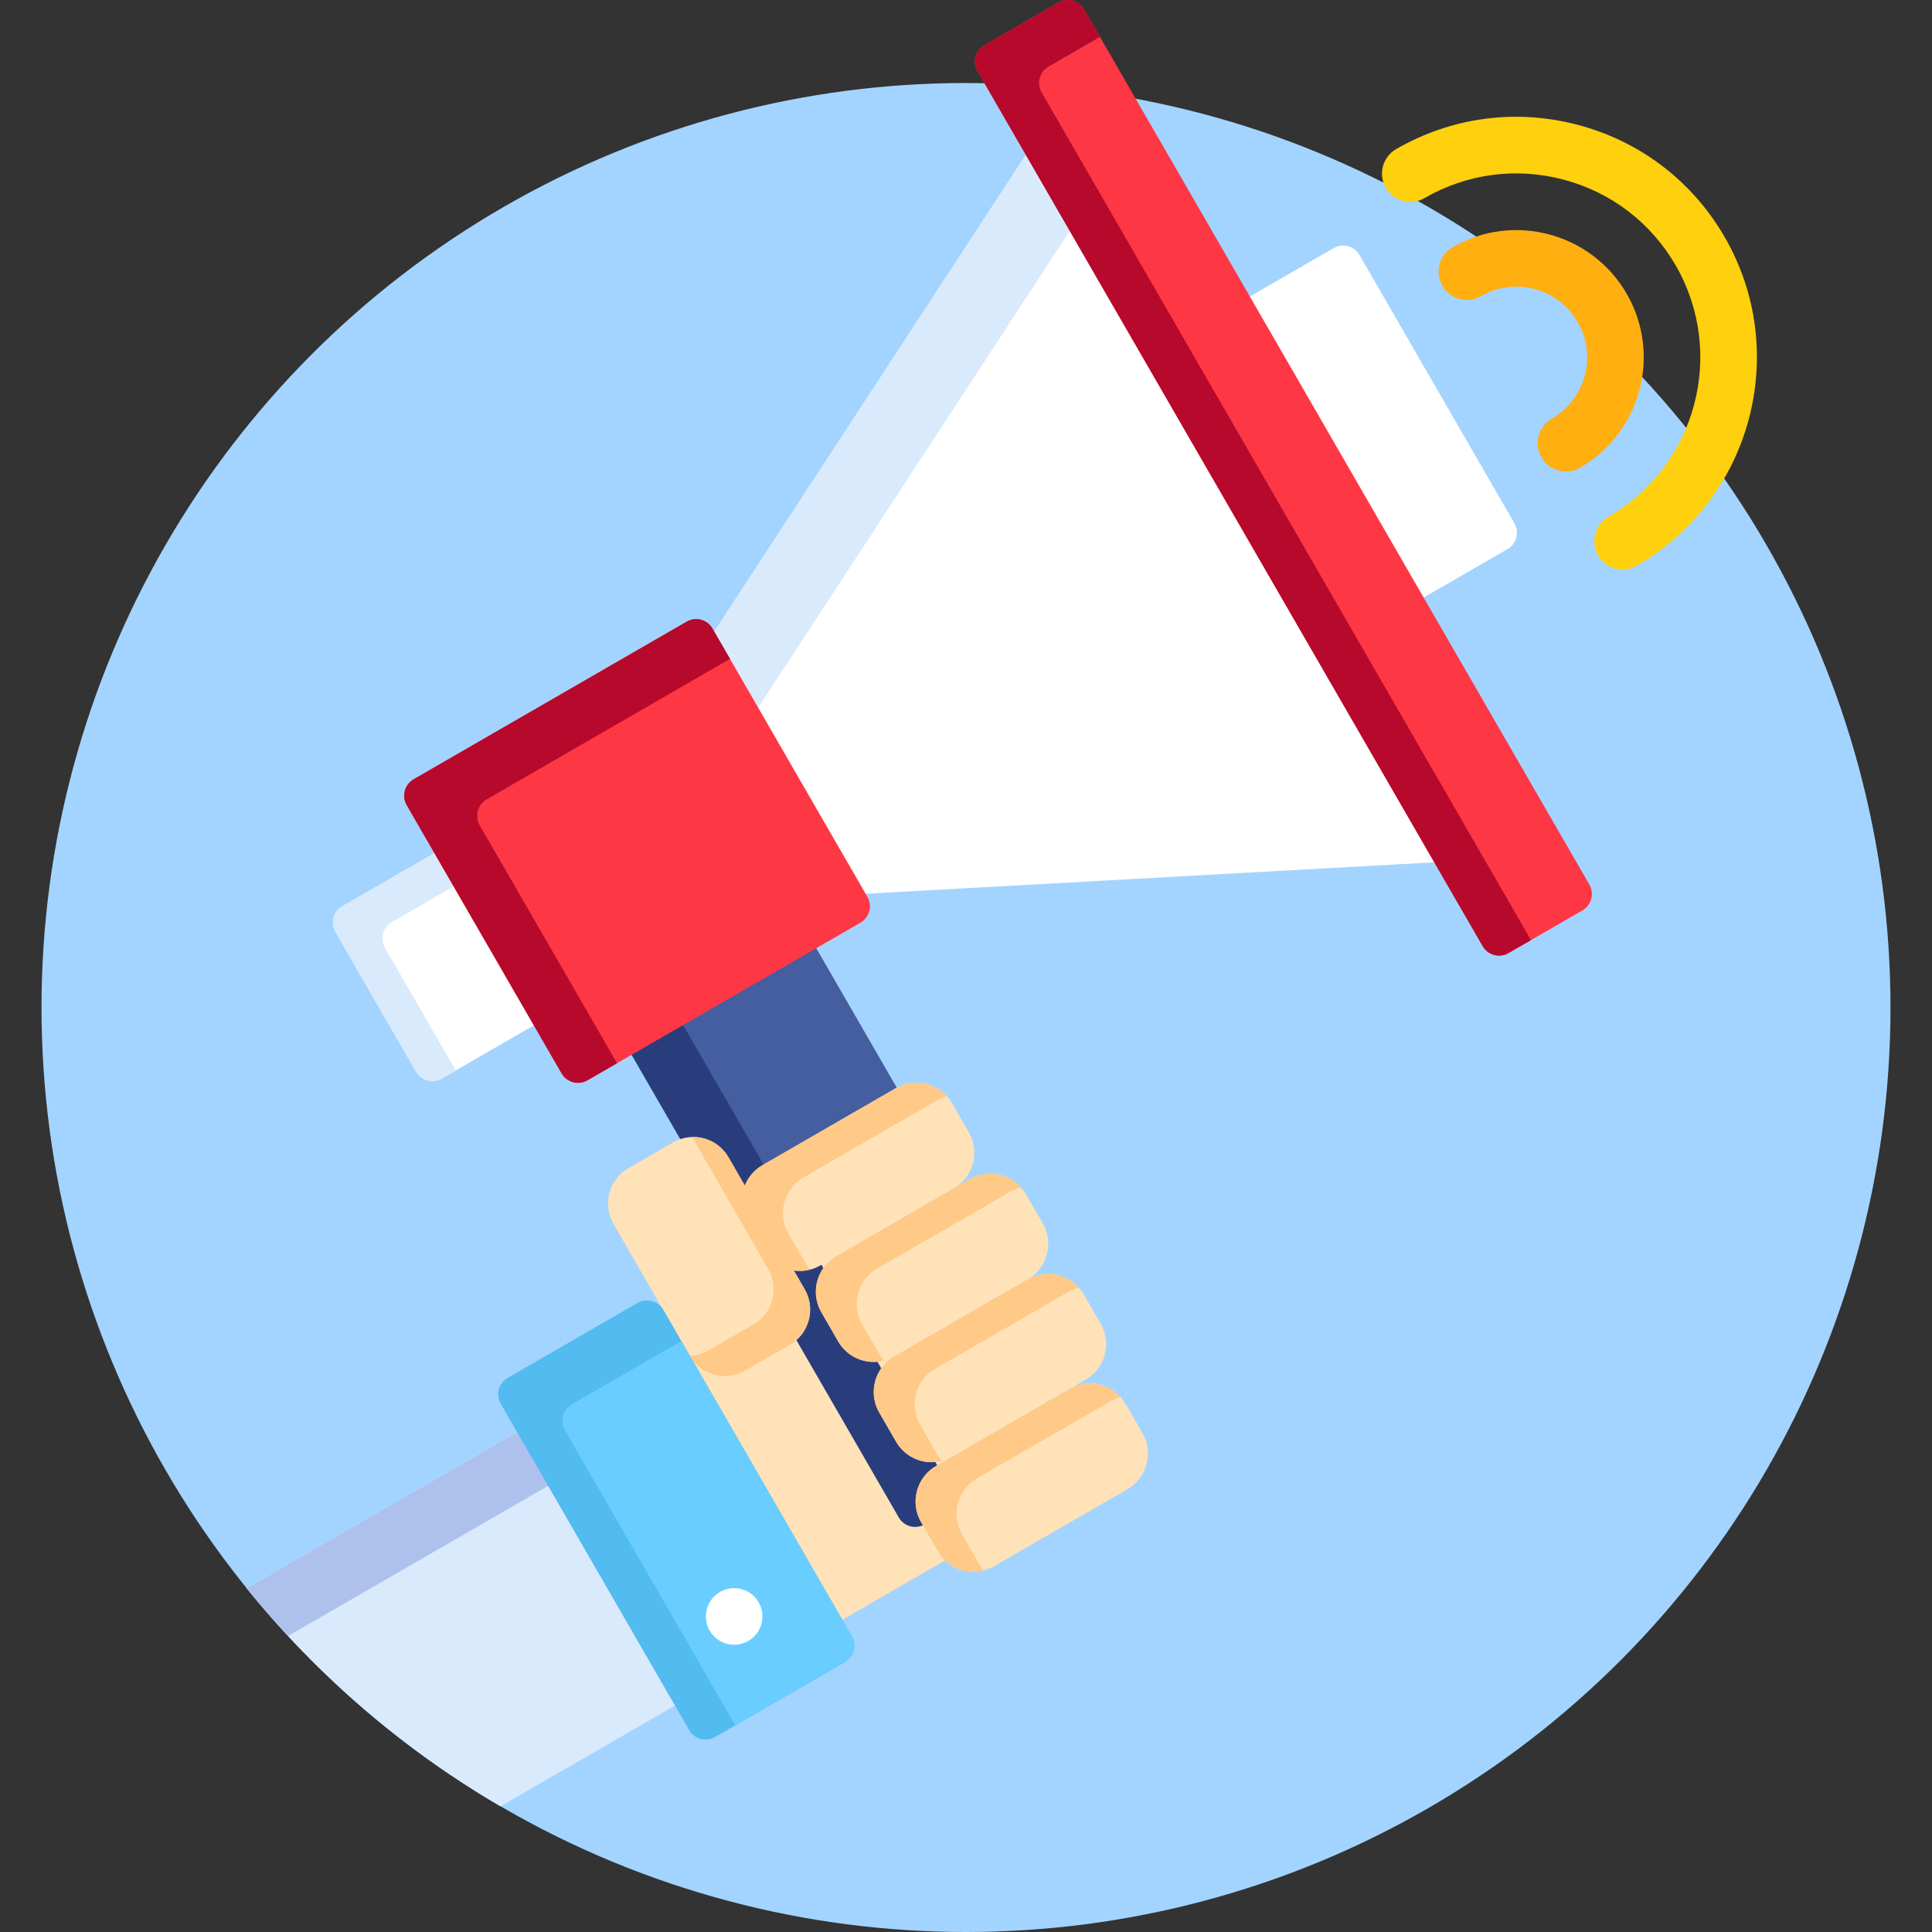 <?xml version="1.0" encoding="UTF-8"?> <svg xmlns="http://www.w3.org/2000/svg" xmlns:xlink="http://www.w3.org/1999/xlink" xmlns:svgjs="http://svgjs.com/svgjs" version="1.1" width="512" height="512" x="0" y="0" viewBox="0 0 512 512" style="enable-background:new 0 0 512 512" xml:space="preserve" class=""><rect x="0" y="0" width="512" height="512" fill="#333333" stroke="none"/><g> <circle xmlns="http://www.w3.org/2000/svg" style="" cx="256" cy="267" r="245" fill="#a3d4ff" data-original="#1a2b63" class=""></circle> <path xmlns="http://www.w3.org/2000/svg" style="" d="M254.027,385.066c-0.37-0.642-1.043-1.001-1.735-1.001c-0.338,0-0.681,0.086-0.996,0.267 c-1.332,0.767-2.849,1.172-4.385,1.172c-3.174,0-6.122-1.692-7.695-4.416l-4.489-7.776c-2.439-4.227-0.986-9.65,3.24-12.09 c0.957-0.552,1.284-1.775,0.732-2.732c-0.37-0.642-1.042-1.001-1.734-1.001c-0.339,0-0.683,0.086-0.998,0.269 c-1.334,0.77-2.854,1.177-4.395,1.177c-3.174,0-6.123-1.692-7.696-4.417l-4.489-7.775c-2.439-4.226-0.987-9.65,3.238-12.09 c0.956-0.552,1.284-1.775,0.731-2.732c-0.371-0.642-1.042-1-1.734-1c-0.339,0-0.683,0.086-0.998,0.269l-4.249,2.453 c-1.327,0.766-2.842,1.171-4.381,1.171c-0.441,0-0.887-0.033-1.326-0.099c-0.098-0.014-0.197-0.021-0.294-0.021 c-0.655,0-1.277,0.323-1.653,0.875c-0.432,0.635-0.462,1.46-0.078,2.125l2.895,5.013c2.408,4.171,0.973,9.524-3.197,11.933 l-11.899,6.87c-1.316,0.76-2.816,1.162-4.336,1.162c-3.133,0-6.043-1.67-7.596-4.359l-3.917-6.784l-1.694,0.978l44.309,76.745 l29.094-16.797c-0.786-0.654-1.472-1.433-1.995-2.339l-4.489-7.775c-2.44-4.227-0.987-9.651,3.24-12.092l4.239-2.447 C254.25,387.246,254.578,386.023,254.027,385.066z" fill="#ffe2b8" data-original="#ffe2b8" class=""></path> <path xmlns="http://www.w3.org/2000/svg" style="" d="M375.777,159.217l23.728-13.699c2.381-1.375,3.205-4.448,1.83-6.83l-41.058-71.114 c-1.375-2.382-4.449-3.205-6.83-1.83L329.72,79.442L375.777,159.217z" fill="#ffffff" data-original="#ffffff" class=""></path> <path xmlns="http://www.w3.org/2000/svg" style="" d="M183.716,303.316c3.133,0,6.043,1.67,7.595,4.359l4.35,7.533c0.359,0.622,1.021,1,1.732,1 c0.049,0,0.099-0.002,0.148-0.005c0.766-0.057,1.431-0.547,1.712-1.261c0.743-1.884,2.051-3.408,3.782-4.407l35.409-20.443 c0.069-0.04,0.144-0.067,0.214-0.105l-23.572-40.828l-48.92,28.244l15.16,26.259C182.101,303.439,182.904,303.316,183.716,303.316z" fill="#445ea0" data-original="#445ea0" class=""></path> <g xmlns="http://www.w3.org/2000/svg"> <path style="" d="M183.716,303.316c3.133,0,6.043,1.67,7.595,4.359l4.35,7.533c0.359,0.622,1.021,1,1.732,1 c0.049,0,0.099-0.002,0.148-0.005c0.766-0.057,1.431-0.547,1.712-1.261c0.743-1.884,2.051-3.408,3.782-4.407l0.328-0.189 L179.8,269.532l-13.634,7.871l15.16,26.259C182.101,303.439,182.904,303.316,183.716,303.316z" fill="#293d7c" data-original="#293d7c" class=""></path> <path style="" d="M245.815,402.336c-2.44-4.227-0.987-9.651,3.24-12.092l0.328-0.189l-2.634-4.563 c-3.112-0.058-5.987-1.729-7.533-4.405l-4.489-7.776c-1.611-2.792-1.515-6.101-0.053-8.732l-3.265-5.655 c-3.111-0.058-5.988-1.728-7.534-4.406l-4.489-7.775c-1.612-2.792-1.516-6.103-0.053-8.734l-2.63-4.556l-0.328,0.189 c-1.327,0.766-2.842,1.171-4.381,1.171c-0.441,0-0.887-0.033-1.326-0.099c-0.098-0.014-0.197-0.021-0.294-0.021 c-0.655,0-1.277,0.323-1.653,0.875c-0.432,0.635-0.462,1.46-0.078,2.125l2.895,5.013c2.046,3.545,1.309,7.938-1.517,10.658 l28.169,48.79c1.375,2.381,4.449,3.205,6.83,1.83l1.311-0.756L245.815,402.336z" fill="#293d7c" data-original="#293d7c" class=""></path> </g> <path xmlns="http://www.w3.org/2000/svg" style="" d="M117.258,224.867l-26.514,15.309c-2.381,1.375-3.205,4.448-1.83,6.83l21.347,36.974 c1.375,2.382,4.449,3.205,6.83,1.83l26.515-15.308L117.258,224.867z" fill="#ffffff" data-original="#ffffff" class=""></path> <path xmlns="http://www.w3.org/2000/svg" style="" d="M103.85,244.357l18.495-10.679l-5.087-8.811l-26.514,15.309c-2.381,1.375-3.205,4.448-1.83,6.83 l21.347,36.974c1.375,2.382,4.449,3.205,6.83,1.83l3.689-2.13l-18.759-32.492C100.645,248.806,101.469,245.732,103.85,244.357z" fill="#d9eafc" data-original="#d9eafc" class=""></path> <polygon xmlns="http://www.w3.org/2000/svg" style="" points="273.369,38.748 186.918,171.028 225.061,237.095 382.845,228.366 " fill="#ffffff" data-original="#ffffff" class=""></polygon> <polygon xmlns="http://www.w3.org/2000/svg" style="" points="273.369,38.748 186.918,171.028 198.551,191.178 285.002,58.897 " fill="#d9eafc" data-original="#d9eafc" class=""></polygon> <path xmlns="http://www.w3.org/2000/svg" style="" d="M229.872,237.683c1.375,2.382,0.551,5.455-1.83,6.83L155.665,286.3 c-2.381,1.375-5.455,0.551-6.83-1.83l-41.058-71.114c-1.375-2.381-0.551-5.455,1.83-6.83l72.377-41.787 c2.381-1.375,5.455-0.552,6.83,1.83L229.872,237.683z" fill="#fe3745" data-original="#fe3745" class=""></path> <path xmlns="http://www.w3.org/2000/svg" style="" d="M127.11,218.689c-1.375-2.381-0.551-5.455,1.83-6.83l64.517-37.248l-4.643-8.042 c-1.375-2.382-4.449-3.205-6.83-1.83l-72.377,41.787c-2.381,1.375-3.205,4.449-1.83,6.83l41.058,71.114 c1.375,2.381,4.449,3.205,6.83,1.83l7.86-4.538L127.11,218.689z" fill="#b7092b" data-original="#b7092b" class=""></path> <path xmlns="http://www.w3.org/2000/svg" style="" d="M421.203,234.432c1.375,2.382,0.551,5.455-1.83,6.83l-19.608,11.32 c-2.381,1.375-5.455,0.552-6.83-1.83L259.027,18.816c-1.375-2.382-0.551-5.455,1.83-6.83l19.608-11.32 c2.381-1.375,5.455-0.552,6.83,1.83L421.203,234.432z" fill="#fe3745" data-original="#fe3745" class=""></path> <path xmlns="http://www.w3.org/2000/svg" style="" d="M276.034,24.485c-1.375-2.382-0.551-5.455,1.83-6.83l13.637-7.873l-4.207-7.286 c-1.375-2.382-4.449-3.205-6.83-1.83l-19.608,11.32c-2.381,1.375-3.205,4.448-1.83,6.83l133.908,231.936 c1.375,2.382,4.449,3.205,6.83,1.83l5.97-3.447L276.034,24.485z" fill="#b7092b" data-original="#b7092b" class=""></path> <path xmlns="http://www.w3.org/2000/svg" style="" d="M139.452,378.121L65.374,420.89c18.676,23.105,41.462,42.746,67.254,57.81l48.671-28.1 L139.452,378.121z" fill="#d9eafc" data-original="#d9eafc" class=""></path> <path xmlns="http://www.w3.org/2000/svg" style="" d="M139.452,378.121L65.374,420.89c3.514,4.347,7.174,8.571,10.971,12.666l71.335-41.185 L139.452,378.121z" fill="#aec1ed" data-original="#aec1ed" class=""></path> <path xmlns="http://www.w3.org/2000/svg" style="" d="M197.44,363.239c-5.113,2.952-11.712,1.184-14.664-3.93l-20.226-35.03 c-2.952-5.113-1.184-11.712,3.929-14.665l11.899-6.87c5.113-2.952,11.712-1.184,14.664,3.929l20.226,35.03 c2.952,5.114,1.184,11.712-3.929,14.664L197.44,363.239z" fill="#ffe2b8" data-original="#ffe2b8" class=""></path> <path xmlns="http://www.w3.org/2000/svg" style="" d="M213.269,341.705l-20.226-35.03c-2.041-3.534-5.822-5.467-9.652-5.352l20.215,35.014 c2.952,5.113,1.184,11.712-3.929,14.665l-11.899,6.869c-1.579,0.912-3.3,1.371-5.012,1.423l0.01,0.016 c2.952,5.113,9.551,6.882,14.664,3.93l11.899-6.87C214.452,353.417,216.22,346.818,213.269,341.705z" fill="#ffc987" data-original="#ffc987"></path> <path xmlns="http://www.w3.org/2000/svg" style="" d="M414.998,124.953c-2.592,0-5.113-1.345-6.502-3.751c-2.071-3.587-0.842-8.174,2.745-10.245 c8.953-5.169,12.031-16.658,6.862-25.611c-5.17-8.954-16.659-12.031-25.611-6.863c-3.587,2.071-8.174,0.842-10.245-2.745 c-2.071-3.587-0.842-8.174,2.745-10.245c16.117-9.305,36.798-3.763,46.102,12.353s3.763,36.797-12.353,46.101 C417.56,124.628,416.27,124.952,414.998,124.953z" fill="#ffaf10" data-original="#ffaf10" class=""></path> <path xmlns="http://www.w3.org/2000/svg" style="" d="M429.997,150.932c-2.592,0-5.113-1.345-6.502-3.751c-2.071-3.587-0.842-8.174,2.745-10.245 c23.278-13.439,31.282-43.312,17.843-66.59c-6.51-11.276-17.022-19.342-29.6-22.712c-12.578-3.369-25.714-1.641-36.99,4.87 c-3.587,2.072-8.174,0.842-10.245-2.745c-2.071-3.587-0.842-8.174,2.745-10.245c14.746-8.514,31.926-10.775,48.373-6.368 s30.194,14.955,38.708,29.701c17.575,30.441,7.107,69.505-23.333,87.08C432.559,150.608,431.269,150.932,429.997,150.932z" fill="#ffd00d" data-original="#ffd00d" class=""></path> <path xmlns="http://www.w3.org/2000/svg" style="" d="M256.755,300.107c2.984,5.168,1.197,11.839-3.972,14.823l-35.408,20.442 c-5.168,2.984-11.839,1.197-14.823-3.972l-4.488-7.776c-2.984-5.169-1.197-11.839,3.971-14.823l35.409-20.443 c5.168-2.984,11.839-1.197,14.823,3.972L256.755,300.107z" fill="#ffe2b8" data-original="#ffe2b8" class=""></path> <path xmlns="http://www.w3.org/2000/svg" style="" d="M213.404,334.657l-4.489-7.776c-2.984-5.168-1.197-11.839,3.972-14.822l35.409-20.443 c0.855-0.494,1.753-0.845,2.667-1.083c-3.35-3.745-9.006-4.777-13.519-2.172l-35.409,20.443c-5.168,2.984-6.955,9.654-3.971,14.823 l4.488,7.776c2.49,4.314,7.546,6.26,12.155,5.056C214.221,335.913,213.783,335.313,213.404,334.657z" fill="#ffc987" data-original="#ffc987"></path> <path xmlns="http://www.w3.org/2000/svg" style="" d="M276.347,324.224c2.984,5.168,1.197,11.838-3.972,14.823l-35.409,20.443 c-5.168,2.984-11.838,1.197-14.823-3.972l-4.489-7.775c-2.984-5.169-1.197-11.839,3.971-14.823l35.409-20.443 c5.168-2.984,11.839-1.197,14.823,3.972L276.347,324.224z" fill="#ffe2b8" data-original="#ffe2b8" class=""></path> <path xmlns="http://www.w3.org/2000/svg" style="" d="M232.994,358.772l-4.489-7.776c-2.984-5.169-1.197-11.838,3.972-14.822l35.408-20.443 c0.855-0.494,1.753-0.845,2.668-1.083c-3.349-3.744-9.006-4.777-13.519-2.172l-35.408,20.443c-5.169,2.984-6.955,9.655-3.971,14.823 l4.488,7.775c2.49,4.314,7.546,6.26,12.155,5.055C233.812,360.028,233.373,359.428,232.994,358.772z" fill="#ffc987" data-original="#ffc987"></path> <g xmlns="http://www.w3.org/2000/svg"> <path style="" d="M291.687,350.793c2.984,5.168,1.197,11.838-3.972,14.823l-35.408,20.443 c-5.168,2.984-11.839,1.197-14.823-3.971l-4.489-7.776c-2.983-5.168-1.197-11.838,3.972-14.822l35.409-20.443 c5.169-2.984,11.839-1.197,14.823,3.971L291.687,350.793z" fill="#ffe2b8" data-original="#ffe2b8" class=""></path> <path style="" d="M302.775,379.817c2.984,5.169,1.197,11.839-3.972,14.823l-35.408,20.443 c-5.168,2.984-11.839,1.197-14.823-3.972l-4.489-7.775c-2.984-5.168-1.197-11.839,3.972-14.824l35.408-20.442 c5.168-2.985,11.839-1.198,14.823,3.972L302.775,379.817z" fill="#ffe2b8" data-original="#ffe2b8" class=""></path> </g> <g xmlns="http://www.w3.org/2000/svg"> <path style="" d="M248.335,385.343l-4.489-7.776c-2.984-5.169-1.197-11.839,3.972-14.823l35.409-20.443 c0.855-0.494,1.753-0.844,2.667-1.083c-3.349-3.744-9.006-4.777-13.519-2.172l-35.409,20.443 c-5.168,2.983-6.955,9.654-3.972,14.822l4.489,7.777c2.49,4.313,7.546,6.259,12.155,5.055 C249.153,386.599,248.714,385.999,248.335,385.343z" fill="#ffc987" data-original="#ffc987"></path> <path style="" d="M259.423,414.367l-4.489-7.776c-2.984-5.169-1.197-11.838,3.972-14.822l35.408-20.443 c0.855-0.494,1.753-0.845,2.667-1.084c-3.35-3.744-9.006-4.776-13.519-2.171l-35.408,20.442c-5.169,2.984-6.956,9.654-3.972,14.823 l4.489,7.776c2.49,4.313,7.546,6.259,12.155,5.055C260.241,415.623,259.802,415.023,259.423,414.367z" fill="#ffc987" data-original="#ffc987"></path> </g> <path xmlns="http://www.w3.org/2000/svg" style="" d="M225.738,433.634c1.375,2.382,0.551,5.455-1.83,6.83l-34.435,19.881 c-2.381,1.375-5.455,0.552-6.83-1.83l-49.953-86.521c-1.375-2.382-0.551-5.455,1.83-6.83l34.435-19.881 c2.381-1.375,5.455-0.552,6.83,1.83L225.738,433.634z" fill="#52bbef" data-original="#52bbef" class=""></path> <path xmlns="http://www.w3.org/2000/svg" style="" d="M180.566,355.394l-29.046,16.77c-2.381,1.375-3.205,4.448-1.83,6.83l45.172,78.24l29.046-16.77 c2.381-1.375,3.205-4.448,1.83-6.83L180.566,355.394z" fill="#69cdff" data-original="#69cdff" class=""></path> <circle xmlns="http://www.w3.org/2000/svg" style="" cx="194.56" cy="428.37" r="7.5" fill="#ffffff" data-original="#ffffff" class=""></circle> <g xmlns="http://www.w3.org/2000/svg"> </g> <g xmlns="http://www.w3.org/2000/svg"> </g> <g xmlns="http://www.w3.org/2000/svg"> </g> <g xmlns="http://www.w3.org/2000/svg"> </g> <g xmlns="http://www.w3.org/2000/svg"> </g> <g xmlns="http://www.w3.org/2000/svg"> </g> <g xmlns="http://www.w3.org/2000/svg"> </g> <g xmlns="http://www.w3.org/2000/svg"> </g> <g xmlns="http://www.w3.org/2000/svg"> </g> <g xmlns="http://www.w3.org/2000/svg"> </g> <g xmlns="http://www.w3.org/2000/svg"> </g> <g xmlns="http://www.w3.org/2000/svg"> </g> <g xmlns="http://www.w3.org/2000/svg"> </g> <g xmlns="http://www.w3.org/2000/svg"> </g> <g xmlns="http://www.w3.org/2000/svg"> </g> </g></svg> 